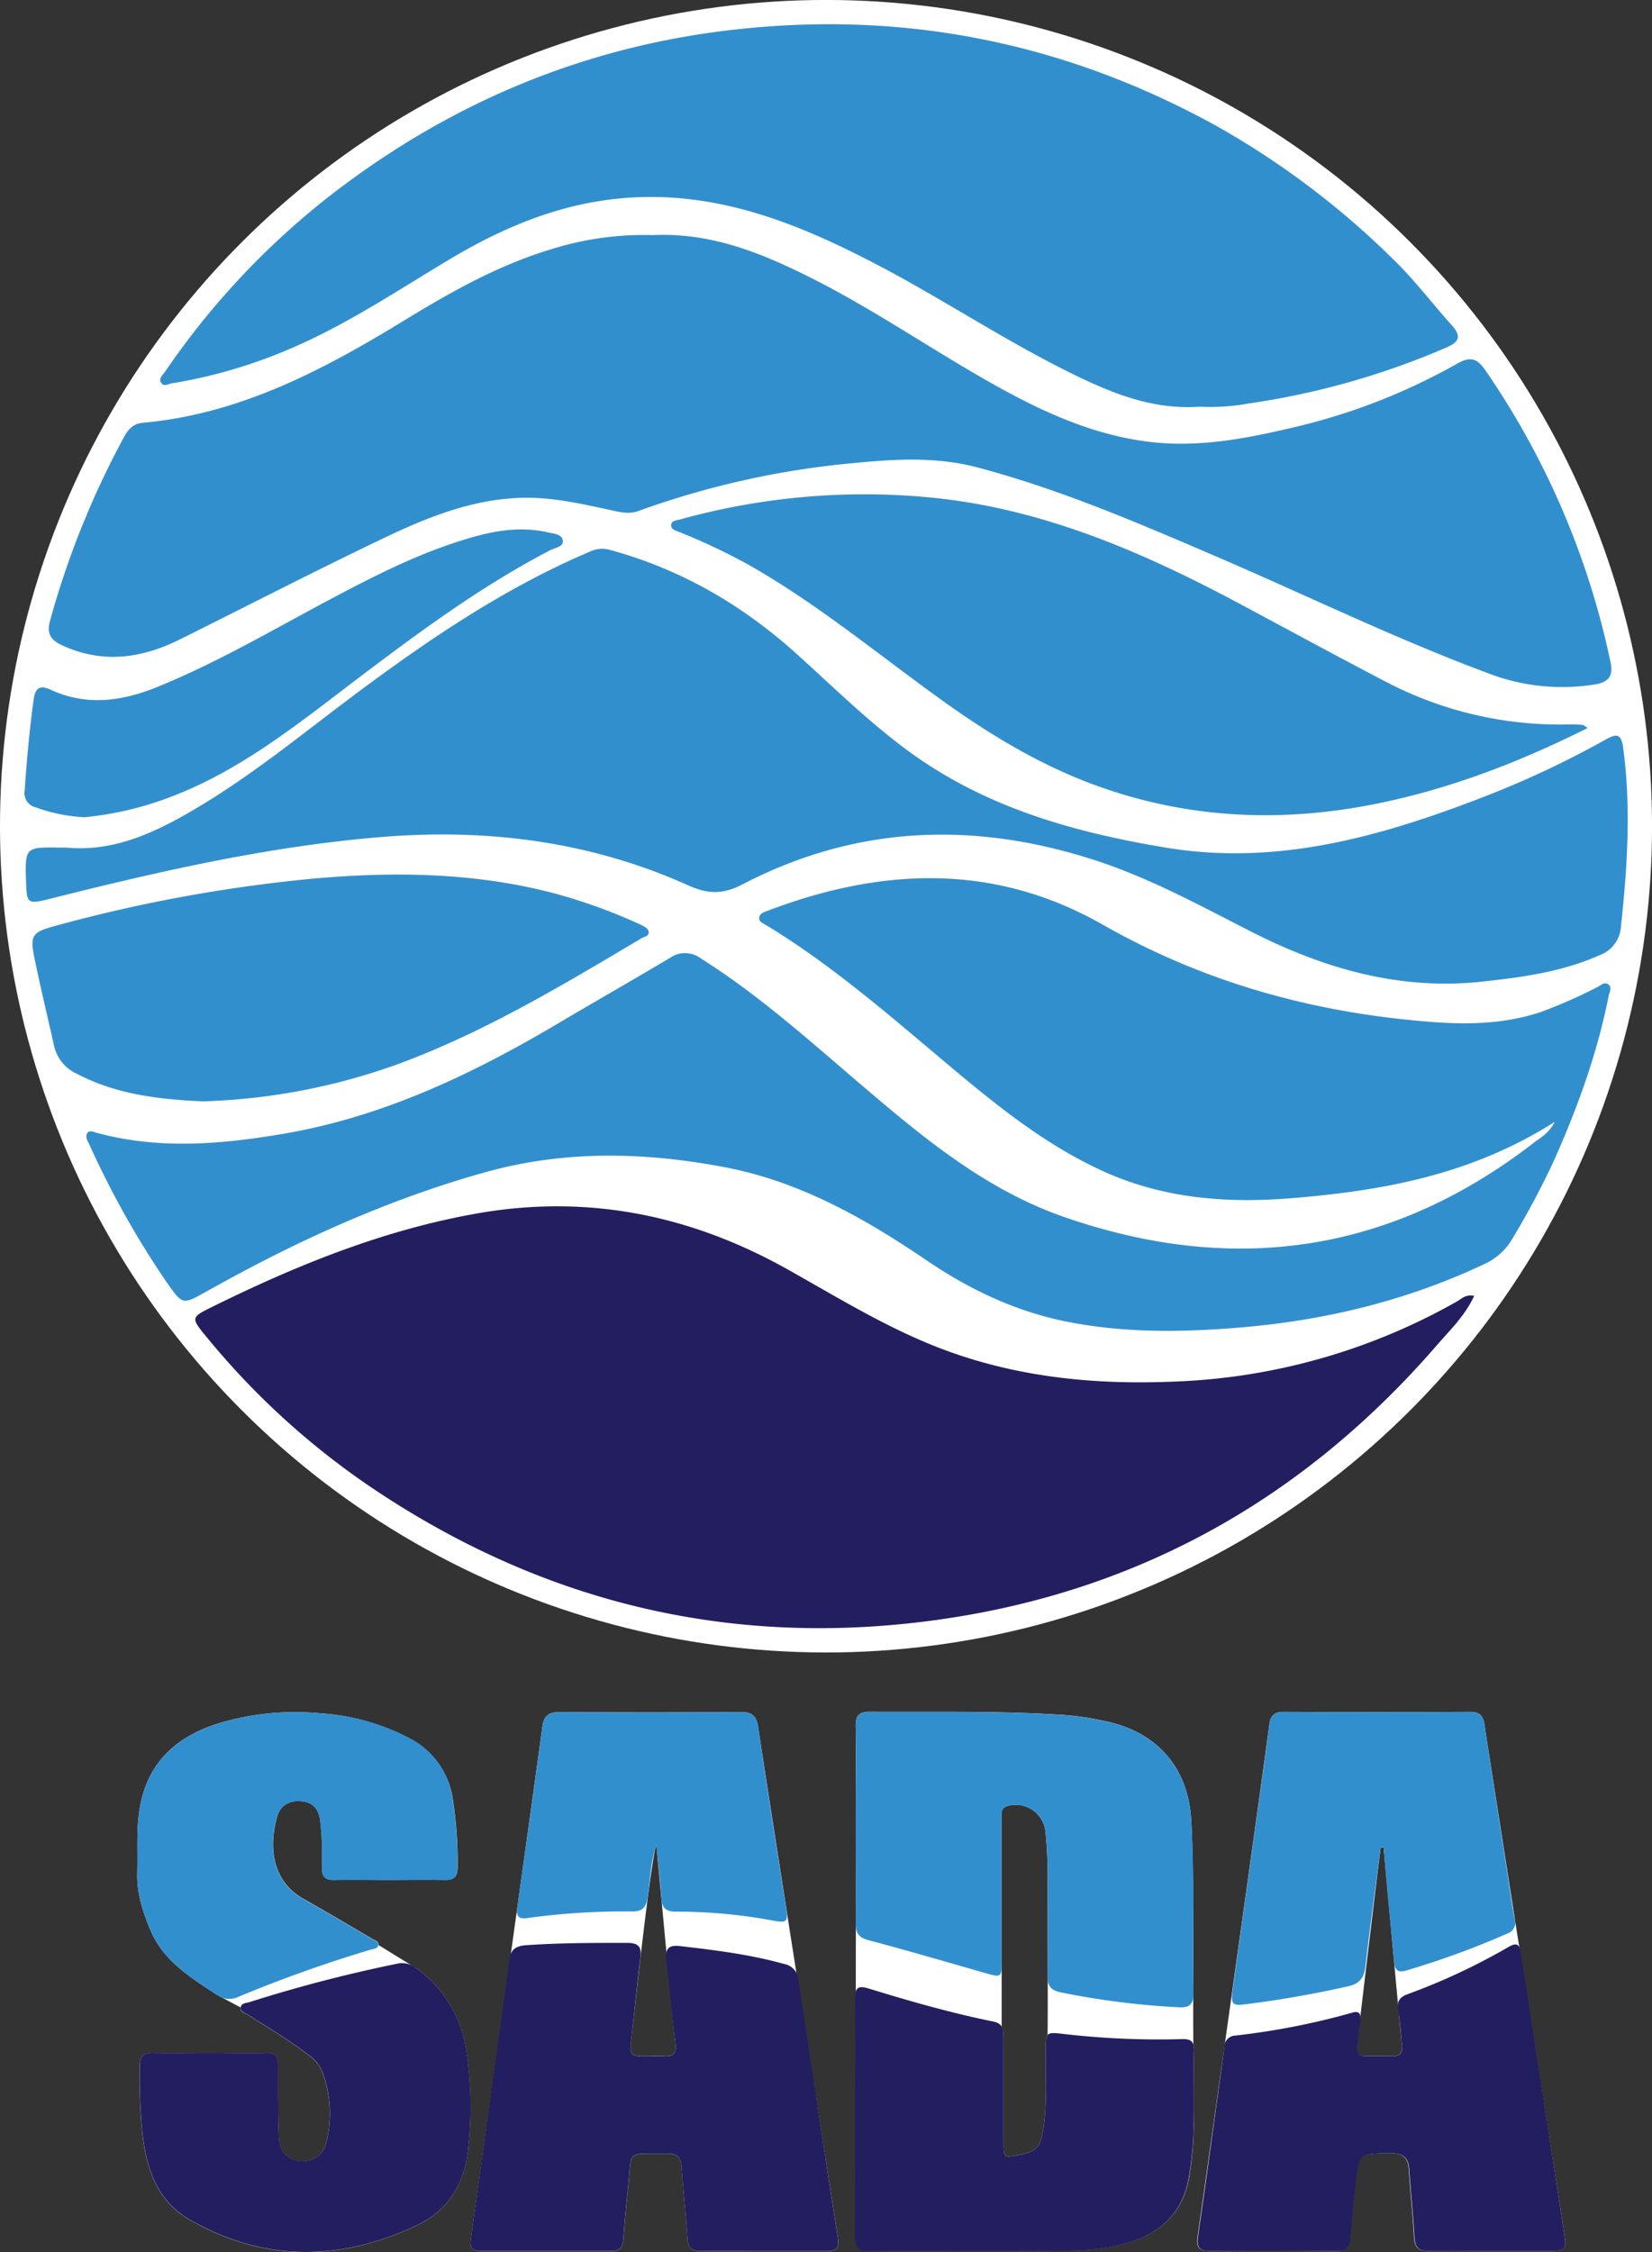 <svg id="_1" data-name="1" xmlns="http://www.w3.org/2000/svg" viewBox="0 0 360 490.64"><rect x="0" y="0" width="360" height="490.64" fill="#333333" stroke="none"/><defs><style>.cls-1,.cls-4{fill:#fff;}.cls-1,.cls-2,.cls-3{fill-rule:evenodd;}.cls-2{fill:#231e60;}.cls-3{fill:#328fce;}</style></defs><path class="cls-1" d="M377.47,620.9a3,3,0,0,0-.14-1c-.12-13.65.24-37.6-.48-49.08-.66-10.55-6.68-18.11-16.92-20.87a61.65,61.65,0,0,0-12.42-1.88c-13.55-.82-27.12-.52-40.69-.6-2.36,0-3.1.85-3.07,3.15.11,7.14,0,102.45-.13,111,0,2.37.62,3.36,3.15,3.34,14.29-.09,28.58.06,42.86-.12,5.16-.06,10.36-.49,15.29-2.33,6.49-2.41,10.37-6.93,11.53-13.85C378,639.47,377.28,630.17,377.47,620.9Zm-31.9-3c-.36.48-.38,1.41-.41,3.11-.1,5.79.37,11.61-.53,17.38-.64,4.08-1.56,4.93-5.57,5.66-3,.56-3.07.51-3.07-2.7q0-11.39,0-22.77a4.89,4.89,0,0,0-.43-2.51c0-13.82,0-36.9,0-45.18,0-1.08-.34-2.38,1.23-2.89a6.53,6.53,0,0,1,8.3,5.4,95.4,95.4,0,0,1,.5,10.42C345.56,590.31,345.65,609.37,345.57,617.91Zm112.66,43.74c-3.13-20.27-15.75-100-17.45-111.33-.28-1.9-1-2.83-3.08-2.82q-20.37.09-40.73,0c-2,0-2.84.82-3.09,2.79-.72,5.93-14.05,100.71-15.61,111.4-.32,2.25.1,3.29,2.65,3.26,9.21-.1,18.41-.07,27.61,0,1.87,0,2.75-.65,2.9-2.58.32-4,.77-8,1.2-12,.73-6.76.74-6.65,7.62-6.75,2.76,0,3.88,1,4.05,3.64.3,4.89.86,9.78,1.12,14.68.12,2.16.93,3,3.09,3,4.55-.08,9.11,0,13.67,0,4.38,0,8.75,0,13.13,0C458.3,664.88,458.67,664.46,458.23,661.65Zm-37.51-39.16c-2,0-3.93,0-5.9,0-1.53,0-2.08-.68-1.87-2.16.26-2,4.08-34.62,5.21-43.28l.64,0c.27,3.27,3.7,40.59,4,43.07C422.94,621.67,422.4,622.53,420.72,622.49ZM208,603.36l-8.26-5.09c.11-.85-.83-1-1.42-1.39-4.93-2.88-9.84-5.8-14.82-8.6-7.39-4.15-7.51-12-5.82-18,.67-2.39,2.65-3.54,5.19-3.34s3.75,1.55,4.17,4.06a64.91,64.91,0,0,1,.39,10.42c0,1.93.7,2.74,2.68,2.69,4-.08,8,0,12.06,0s8-.08,12,0c2.09.06,2.83-.79,2.83-2.84a90.09,90.09,0,0,0-1-14.39,17.62,17.62,0,0,0-9.37-13.54A48.09,48.09,0,0,0,187,547.8a57.56,57.56,0,0,0-22.73,2.39c-9,3-15,8.72-16.56,18.46-.76,4.63-.38,9.26-.52,13.89-.12,4.38,1.16,8.42,2.84,12.42,2.84,6.8,8.75,10.36,14.5,14.16l5.18,2.76c-.16,1,.91,1.21,1.55,1.6,4.45,2.81,9,5.53,13.16,8.73a8.21,8.21,0,0,1,2.94,3.41,25.53,25.53,0,0,1,1,15.75,5.36,5.36,0,0,1-7.92,3.34c-2.26-1.23-2.36-3.5-2.43-5.6-.17-4.91-.15-9.82-.13-14.73,0-1.8-.69-2.57-2.55-2.53-4.1.08-8.21,0-12.32,0s-8.39.06-12.59,0c-2,0-2.68.75-2.69,2.68a119.23,119.23,0,0,0,.62,15.24c.94,7.52,3.26,14.39,10.33,18.42,16.25,9.27,32.86,9,49.47,1.16,6.57-3.12,10.18-8.7,11.05-16a78.22,78.22,0,0,0-.45-22.66A26.29,26.29,0,0,0,208,603.36ZM282.53,551c-.37-2.6-1.27-3.49-3.86-3.47q-19.68.13-39.36,0c-2.42,0-3.52.73-3.85,3.22-1.75,13.17-13.62,97.73-15.59,111.69-.26,1.82.43,2.5,2.11,2.5h28.66c1.67,0,2.35-.83,2.47-2.46.27-3.65.61-7.3,1-10.93,1-8.73-.89-7.74,8.64-7.82,1.94,0,2.92.7,3.06,2.78.36,5.25.95,10.49,1.3,15.74.14,2.06,1,2.78,3,2.74,4.46-.09,8.93,0,13.39,0,4.65,0,9.29,0,13.93,0,2.12,0,2.79-.66,2.44-2.89C297,643.37,284.13,562.07,282.53,551ZM262,622.5c-1.33-.1-2.67,0-4,0-3.42,0-3.57-.23-3.16-3.75.69-5.94,4.13-38.06,5.46-42.39.44,4.48,3.43,37.21,4.17,43.23C264.72,621.64,264.25,622.67,262,622.5Z" transform="translate(-117.28 -174.55)"/><path class="cls-2" d="M377.47,620.9c0-1.9-1.14-2.17-2.64-2.12a179.74,179.74,0,0,1-25.93-1.14c-3.69-.42-3.67-.31-3.74,3.38-.1,5.79.37,11.61-.53,17.38-.64,4.08-1.56,4.93-5.57,5.66-3,.56-3.07.51-3.07-2.7q0-11.39,0-22.77c0-1.64,0-3.17-2.23-3.63-9.19-1.87-18.21-4.44-27.16-7.2-2.34-.72-3-.19-3,2.2.09,8.66,0,17.33,0,26s.06,17.14-.05,25.71c0,2.37.62,3.36,3.15,3.34,14.29-.09,28.58.06,42.86-.12,5.16-.06,10.36-.49,15.29-2.33,6.49-2.41,10.37-6.93,11.53-13.85C378,639.47,377.28,630.17,377.47,620.9Zm80.76,40.75q-4.77-30.84-9.54-61.68c-.3-2-1-2.21-2.65-1.28A138.31,138.31,0,0,1,424,609c-1.93.69-2.35,1.78-2,3.68.42,2.46.54,5,.81,7.45.17,1.54-.37,2.4-2,2.36-2,0-3.93,0-5.9,0-1.53,0-2.08-.68-1.87-2.16.26-2,.48-3.9.69-5.85.13-1.28-.35-1.87-1.72-1.48a157.75,157.75,0,0,1-25.47,5,2.53,2.53,0,0,0-2.48,2.59c-.36,3-.79,6-1.2,9-1.49,10.7-2.94,21.41-4.5,32.1-.32,2.25.1,3.29,2.65,3.26,9.21-.1,18.41-.07,27.61,0,1.87,0,2.75-.65,2.9-2.58.32-4,.77-8,1.2-12,.73-6.76.74-6.65,7.62-6.75,2.76,0,3.88,1,4.05,3.64.3,4.89.86,9.78,1.12,14.68.12,2.16.93,3,3.09,3,4.55-.08,9.11,0,13.67,0,4.38,0,8.75,0,13.13,0C458.3,664.88,458.67,664.46,458.23,661.65ZM208,603.36a4.84,4.84,0,0,0-4.21-1,314.06,314.06,0,0,0-32.11,8.35c-.72.23-1.8.2-1.95,1.14s.91,1.21,1.55,1.6c4.45,2.81,9,5.53,13.16,8.73a8.21,8.21,0,0,1,2.94,3.41,25.53,25.53,0,0,1,1,15.75,5.36,5.36,0,0,1-7.92,3.34c-2.26-1.23-2.36-3.5-2.43-5.6-.17-4.91-.15-9.82-.13-14.73,0-1.8-.69-2.57-2.55-2.53-4.1.08-8.21,0-12.32,0s-8.39.06-12.59,0c-2,0-2.68.75-2.69,2.68a119.23,119.23,0,0,0,.62,15.24c.94,7.52,3.26,14.39,10.33,18.42,16.25,9.27,32.86,9,49.47,1.16,6.57-3.12,10.18-8.7,11.05-16a78.22,78.22,0,0,0-.45-22.66A26.29,26.29,0,0,0,208,603.36ZM291.3,606a3.86,3.86,0,0,0-3.23-3.61c-7.43-2.07-15-3-22.67-3.88-2.45-.3-3.21.7-2.94,3,.7,6,1.26,12.07,2,18.09.26,2.06-.21,3.09-2.46,2.92-1.33-.1-2.67,0-4,0-3.42,0-3.57-.23-3.16-3.75.69-5.94,1.26-11.89,2-17.82.31-2.41-.58-3.13-2.9-3.14-7.32,0-14.63,0-21.95.51-2.43.16-3.48,1-3.77,3.38-.77,6.29-1.69,12.55-2.56,18.83q-2.88,20.94-5.8,41.89c-.26,1.82.43,2.5,2.11,2.5h28.66c1.67,0,2.35-.83,2.47-2.46.27-3.65.61-7.3,1-10.93,1-8.73-.89-7.74,8.64-7.82,1.94,0,2.92.7,3.06,2.78.36,5.25.95,10.49,1.3,15.74.14,2.06,1,2.78,3,2.74,4.46-.09,8.93,0,13.39,0,4.65,0,9.29,0,13.93,0,2.12,0,2.79-.66,2.44-2.89Q295.49,634,291.3,606Z" transform="translate(-117.28 -174.55)"/><path class="cls-3" d="M376.85,570.84c-.66-10.55-6.68-18.11-16.92-20.87a61.65,61.65,0,0,0-12.42-1.88c-13.55-.82-27.12-.52-40.69-.6-2.36,0-3.1.85-3.07,3.15.11,7.14,0,14.29,0,21.43h0c0,7.14.07,14.29,0,21.43,0,2.12.58,3.14,2.77,3.72,8.45,2.25,16.85,4.7,25.26,7.11,3.79,1.09,3.79,1.12,3.79-2.89,0-10.17,0-20.35,0-30.54,0-1.08-.34-2.38,1.23-2.89a6.53,6.53,0,0,1,8.3,5.4,95.4,95.4,0,0,1,.5,10.42c-.06,7.06.06,14.11-.06,21.17,0,2.22.77,3.14,2.9,3.6a174,174,0,0,0,25.73,3.25c2.53.17,3.24-.88,3.19-3.27C377.13,596,377.64,583.42,376.85,570.84Zm70.51,21.8c-.56-2.8-.93-5.63-1.37-8.46-1.75-11.28-3.51-22.57-5.21-33.86-.28-1.9-1-2.83-3.08-2.82q-20.37.09-40.73,0c-2,0-2.84.82-3.09,2.79-.72,5.93-1.59,11.85-2.41,17.77-1.85,13.35-3.73,26.69-5.56,40-.43,3.12-.08,3.49,2.7,3.14,7.54-.93,15-2.26,22.41-3.91,2.49-.55,3.52-1.82,3.81-4.31,1-8.67,2.2-17.33,3.33-26l.64,0c.27,3.27.52,6.54.82,9.8.47,5.06,1,10.12,1.45,15.18.15,1.68.81,2.43,2.6,1.89a184.64,184.64,0,0,0,22.13-8.08A2.48,2.48,0,0,0,447.36,592.64ZM206.71,553.29A48.09,48.09,0,0,0,187,547.8a57.56,57.56,0,0,0-22.73,2.39c-9,3-15,8.72-16.56,18.46-.76,4.63-.38,9.26-.52,13.89-.12,4.38,1.16,8.42,2.84,12.42,2.84,6.8,8.75,10.36,14.5,14.16a4.58,4.58,0,0,0,4.74.43A292.14,292.14,0,0,1,198,599.31c.65-.19,1.61-.18,1.71-1s-.83-1-1.42-1.39c-4.93-2.88-9.84-5.8-14.82-8.6-7.39-4.15-7.51-12-5.82-18,.67-2.39,2.65-3.54,5.19-3.34s3.75,1.55,4.17,4.06a64.91,64.91,0,0,1,.39,10.42c0,1.93.7,2.74,2.68,2.69,4-.08,8,0,12.06,0s8-.08,12,0c2.09.06,2.83-.79,2.83-2.84a90.09,90.09,0,0,0-1-14.39A17.62,17.62,0,0,0,206.71,553.29ZM282.53,551c-.37-2.6-1.27-3.49-3.86-3.47q-19.68.13-39.36,0c-2.42,0-3.52.73-3.85,3.22-1.75,13.17-3.65,26.32-5.49,39.47-.22,1.55.21,2.46,2,2.22a154,154,0,0,1,23.21-1.47c1.93,0,2.87-.82,3.19-2.79.58-3.68.6-7.45,1.93-11.78.44,4.48.89,8.11,1.11,11.75.13,2.23,1.19,2.9,3.25,2.86A113.48,113.48,0,0,1,285.92,593c2.86.49,3.11.16,2.67-2.68C286.53,577.22,284.42,564.1,282.53,551Z" transform="translate(-117.28 -174.55)"/><circle class="cls-4" cx="297.28" cy="354.55" r="180" transform="translate(-280.91 139.5) rotate(-45)"/><circle class="cls-4" cx="297.28" cy="354.55" r="174.71" transform="translate(-182.26 467.83) rotate(-88.49)"/><path class="cls-2" d="M438.53,456.86c-2,4.31-5.17,7.35-8,10.6-30,34.7-67.65,55.2-113.27,60.53-43.52,5.08-83.39-5.2-119.59-29.75a168.33,168.33,0,0,1-35.81-32.95c-2.89-3.54-2.87-3.78,1.29-5.85,18.78-9.29,38.08-17.12,58.88-20.67,23.77-4,45.94.6,66.83,12.29,10.4,5.83,20.57,12.1,31.68,16.58,16.7,6.73,34.11,8.62,51.94,7.92a134.69,134.69,0,0,0,62.2-17.43C435.74,457.55,436.6,456.47,438.53,456.86Z" transform="translate(-117.28 -174.55)"/><path class="cls-3" d="M467.76,389c-.84-.62-1.61.21-2.37.58A108,108,0,0,1,453.12,395c-9.82,3.29-19.72,2.71-29.82,1.64-23.32-2.47-45.23-9-65.65-20.61-23.73-13.54-48.22-12.48-73-3.1-.79.3-1.81.54-1.92,1.55-.1.85.76,1.17,1.39,1.55C299.61,385.4,313,397.45,326.88,409c9.38,7.79,19,15.22,30.17,20.42,13.34,6.22,27.32,7.35,41.87,6.15,19.91-1.64,39.16-5.15,57.16-16.61-1.36,2.6-3.12,3.43-4.55,4.54-31.26,24.18-65.7,29-102.66,16.07-17.55-6.15-31.54-18.13-45.45-30-10.74-9.21-21.35-18.61-33.38-26.2a5.76,5.76,0,0,0-6.84-.09c-8,4.77-16.11,9.37-24.12,14.12-18.72,11.09-38.16,20.39-59.82,24.11-13.67,2.35-27.37,3.53-41-.2-.7-.19-1.54-.65-2,.17s.15,1.67.51,2.45A196.45,196.45,0,0,0,153.67,454c3.42,4.85,3.39,4.8,8.45,2,19.33-10.88,39.37-20.05,60.83-26.05,17.31-4.84,34.61-4.44,52-1.17,16.51,3.09,30.7,11.14,44.37,20.42,9.33,6.33,19.36,11.08,30.54,13.3,12.32,2.44,24.67,2.31,37.11,1.3,18.76-1.51,36.77-5.83,53.83-13.89a13.54,13.54,0,0,0,6.16-5.68,182.28,182.28,0,0,0,8.77-16.43c5.25-11.69,9.62-23.69,12.11-36.31C468.05,390.66,468.59,389.65,467.76,389ZM130.94,315.19c8.77,4,17.2,2.8,25.5-1.32,14.79-7.35,29.47-14.93,44.38-22.05,9.3-4.45,18.88-8.34,29.45-8.8,7-.31,13.81,1.31,20.6,2.77,1.84.4,3.63.78,5.49.1a187.63,187.63,0,0,1,46.81-10.44c9.14-.9,18.27-1.46,27.37,1,18,4.8,35,12.12,52,19.43,19.63,8.44,38.85,17.83,58.9,25.29a44.81,44.81,0,0,0,23.45,2.48c3-.5,4-1.91,3.34-4.9a175.51,175.51,0,0,0-27.31-63.6c-1.8-2.63-3.34-2.94-6.07-1.39a134.6,134.6,0,0,1-35.65,13.89c-10.29,2.44-20.67,4.44-31.35,3.17-12.6-1.5-23.83-6.76-34.71-12.9-13.2-7.45-25.69-16.11-39.27-22.91-10.76-5.39-21.76-9.85-34.34-9.24a67.19,67.19,0,0,0-22.22,3.11c-11.66,3.5-22.13,9.48-32.42,15.77-17.52,10.69-35.5,20.11-56.43,22-2.18.19-3.24,1.42-4.18,3.16a189.24,189.24,0,0,0-16,39.63C127.39,312.5,128.16,313.93,130.94,315.19Zm24-57.16a109.58,109.58,0,0,0,25.33-7.41c12.44-5.24,23.58-12.77,35.1-19.64,12.2-7.27,25-12.52,39.46-13.39,19.32-1.16,36.34,5.67,52.92,14.28,14.34,7.45,27.8,16.45,42.28,23.66,9,4.45,18.08,8.37,28.73,7.62a46.8,46.8,0,0,0,10.84-.73,169.26,169.26,0,0,0,42.91-12.18c2.9-1.24,3.2-2.55,1.13-4.85-4.24-4.7-8.07-9.8-12.6-14.2a181.45,181.45,0,0,0-38.53-29.12q-51.32-28.37-109.36-20.55c-29.55,4-56.26,15.16-80.23,32.84a170.27,170.27,0,0,0-39.63,41.11c-.52.77-1.61,1.57-.82,2.58C153,258.83,154.09,258.16,154.9,258ZM471,337.51c-.4-3-1.3-3.25-3.71-1.9a209,209,0,0,1-26.62,12.52c-22.33,8.63-45,15.13-69.39,11.07-19.82-3.3-38.81-8.61-55.4-20.56-9-6.48-16.85-14.3-25.05-21.68-11.86-10.67-25.23-18.43-40.66-22.62a6.12,6.12,0,0,0-4.29.36c-18.21,7.74-34.48,18.67-50.27,30.41-11.36,8.44-22.29,17.52-34.43,24.85-9.11,5.5-18.56,10.25-29.31,9.25h-1.18c-8-.15-8-.15-7.72,7.68.13,4.46.41,4.66,4.86,3.55,23.87-6,47.86-11.51,72.47-13.53,23.17-1.92,45.68.94,67,10.54,4.31,1.94,7.6,1.95,11.77-.23,24.73-12.87,50.38-13.8,76.66-5.32,11.9,3.84,22.82,9.8,33.88,15.45,15.92,8.13,32.44,13,50.55,11.06,8.8-.95,17.51-2.11,25.7-5.77a7.08,7.08,0,0,0,4.65-6.15C471.89,363.51,472.76,350.54,471,337.51Zm-51.74-14.45c-10.57-5.51-21.05-11.21-31.56-16.83-21.6-11.55-43.87-21.2-68.65-23.39a150.06,150.06,0,0,0-53.51,4.86c-.8.22-2,.24-2,1.27s1.11,1.2,1.87,1.52a137,137,0,0,1,14.82,7c15.1,8.53,28.39,19.62,42.41,29.68,10.74,7.71,22,14.47,34.54,18.88,19.73,6.94,39.85,7.71,60.24,3.56,15.92-3.24,30.94-9,45.86-16.47-.73-.45-.93-.66-1.13-.68-1-.06-2-.11-3-.09A81.78,81.78,0,0,1,419.25,323.06ZM204.47,406.2C223.1,399.27,240,389.1,257,379c.69-.41,1.94-.53,1.58-1.67-.17-.57-1-1-1.66-1.32a119.48,119.48,0,0,0-18.9-6.85c-17-4.48-34.35-4.76-51.8-3.26a329.18,329.18,0,0,0-56.75,10.32c-5.27,1.4-5.71,2.07-4.64,7.27,1.3,6.32,2.83,12.6,4.23,18.89a8.81,8.81,0,0,0,5,6.11c8.61,4.52,17.93,5.57,27.48,6A136.93,136.93,0,0,0,204.47,406.2ZM125,350.41a35.8,35.8,0,0,0,10.69,2.18A71.8,71.8,0,0,0,154,348.34c15.64-5.8,28.38-16.23,41.43-26.11,13.38-10.13,26.85-20.06,41.78-27.83,1-.53,2.9-.68,2.72-2.1s-2.09-1.49-3.36-1.79c-6.55-1.48-12.86-.09-19,1.88-9.51,3-18.41,7.47-27.19,12.12-13,6.85-25.56,14.36-39.19,19.85-7.55,3-15.13,4-22.77.49-2.68-1.24-3.49-.27-3.84,2.32-.88,6.52-1.49,13.06-1.92,19.62A3.14,3.14,0,0,0,125,350.41Z" transform="translate(-117.28 -174.55)"/></svg>